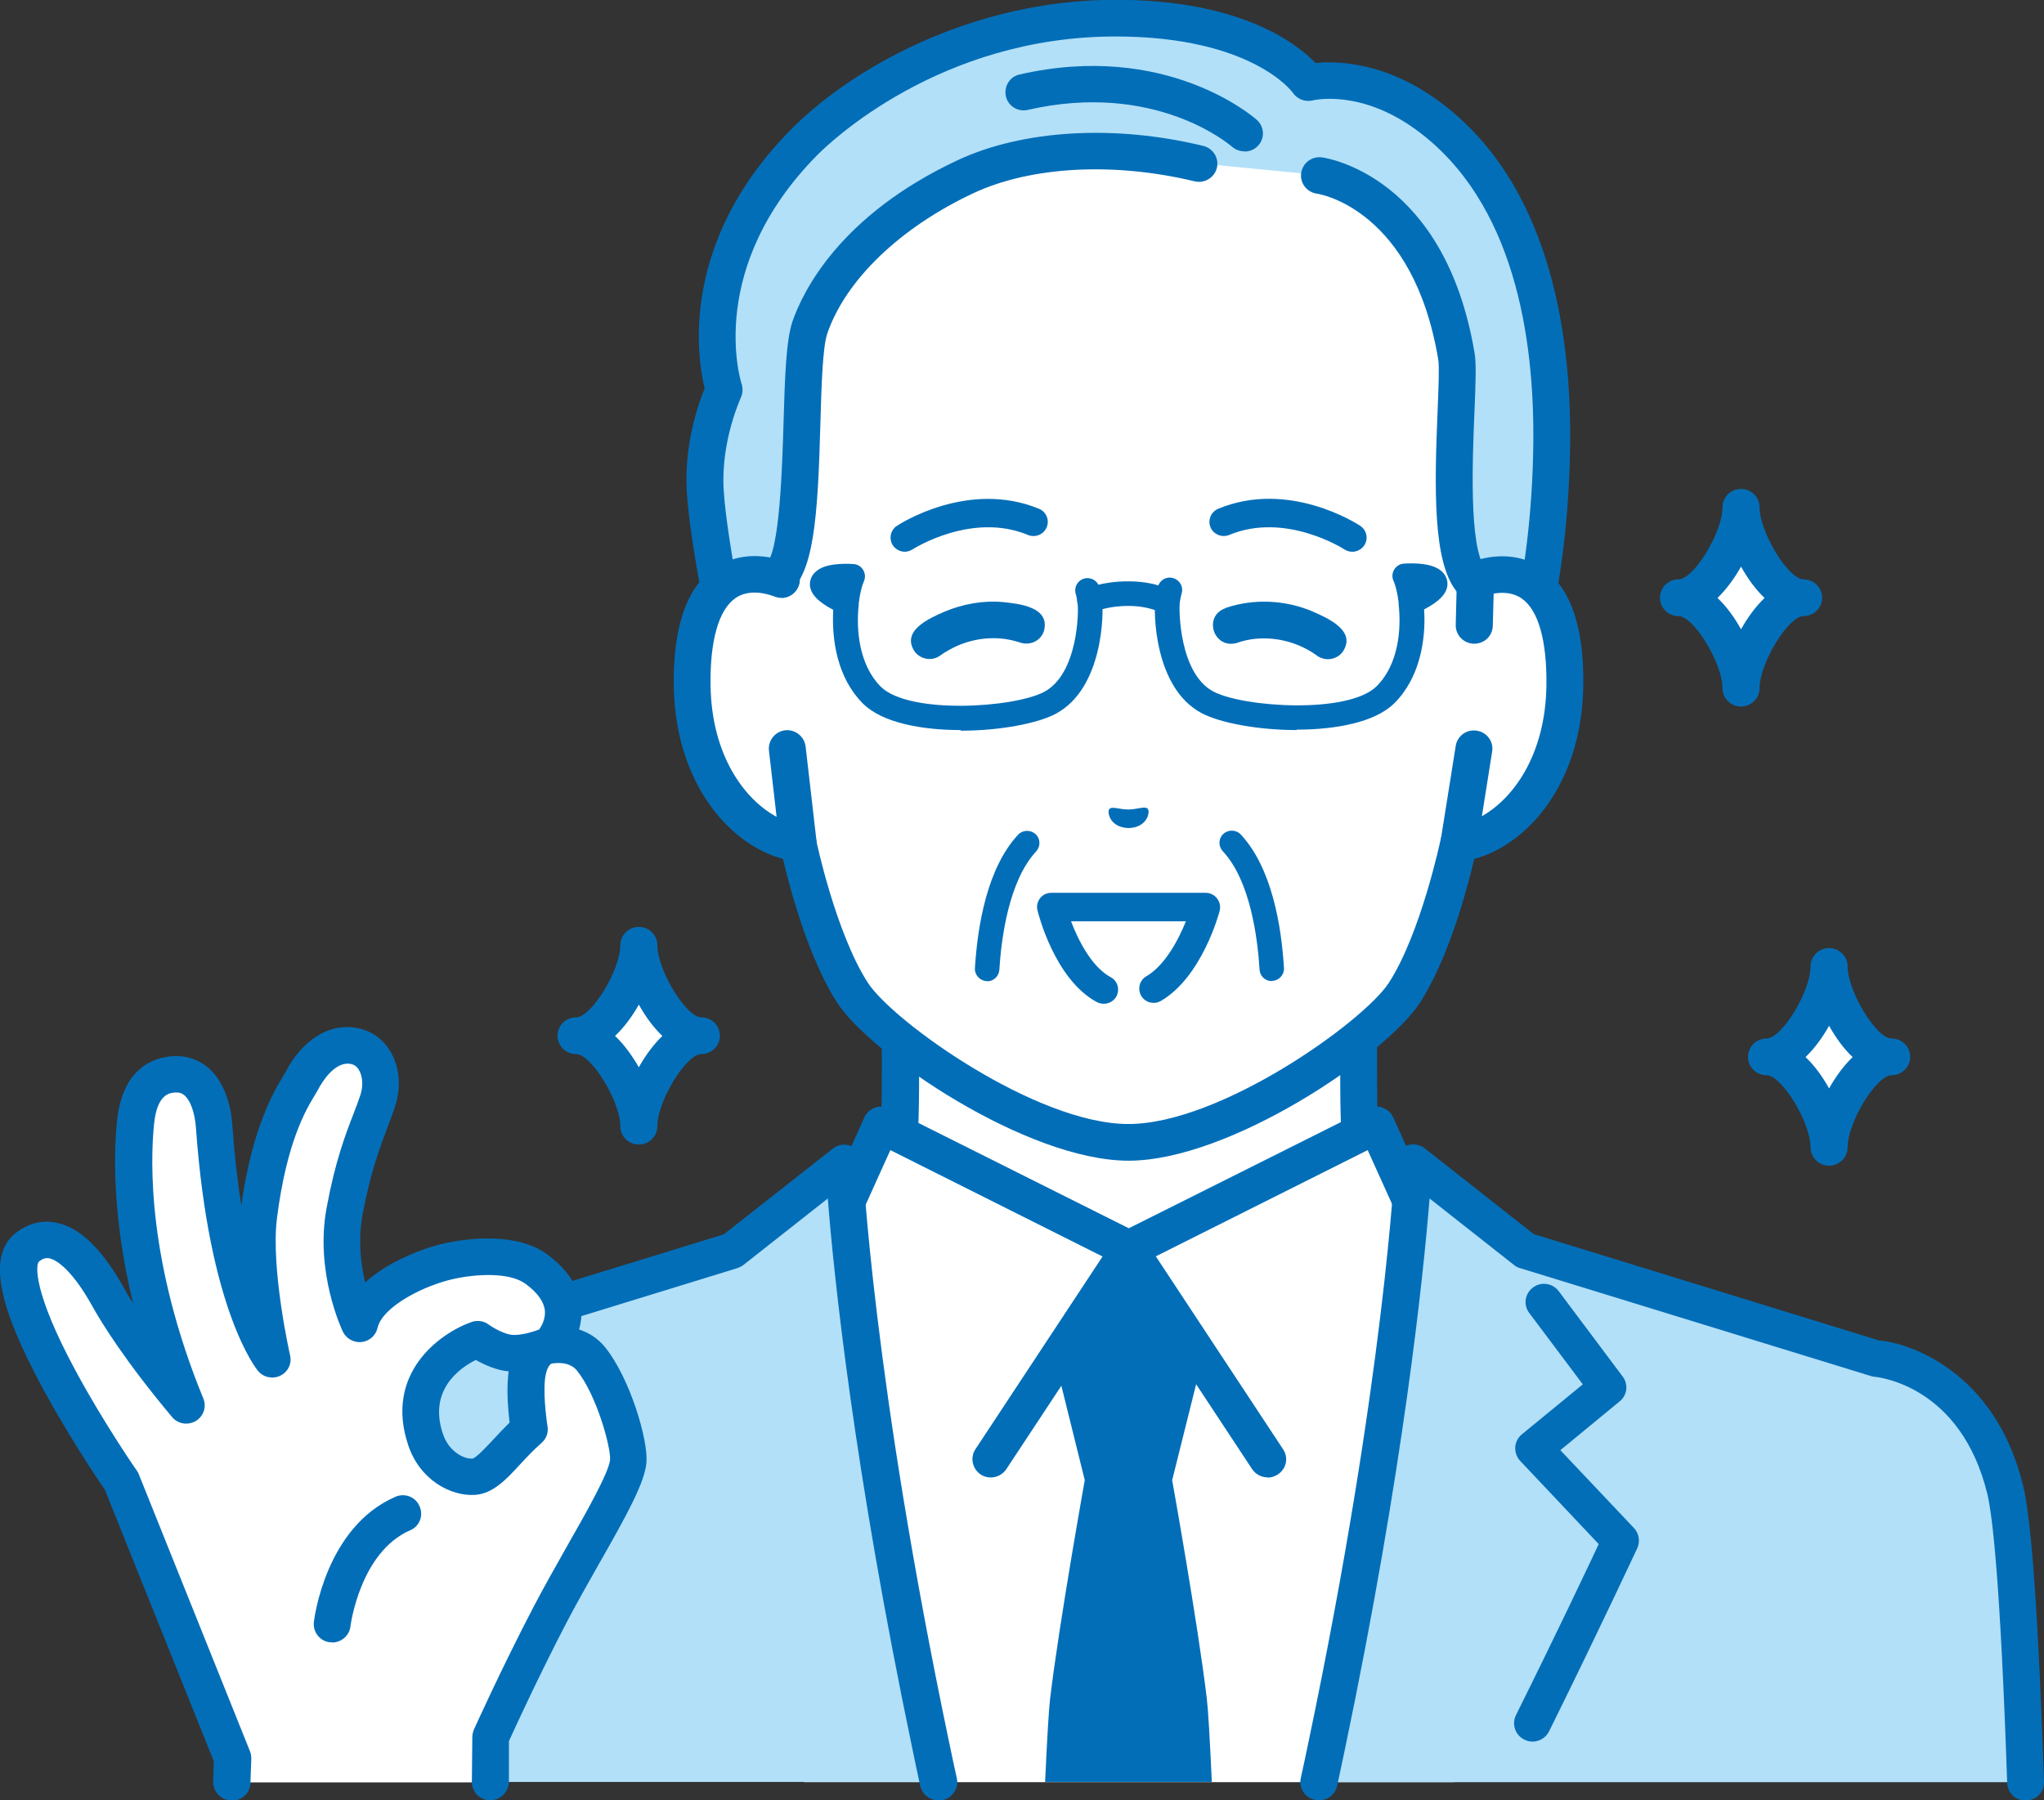 <svg width="126" height="111" viewBox="0 0 126 111" fill="none" xmlns="http://www.w3.org/2000/svg">
<rect x="0" y="0" width="126" height="111" fill="#333333" stroke="none"/>
<g clip-path="url(#clip0_483_3278)">
<path d="M98.632 83.356C89.281 79.87 87.212 76.808 85.599 74.998C83.987 73.188 83.745 71.897 83.745 66.054V47.874L69.624 51.068L55.503 47.874V66.054C55.503 71.897 55.261 73.201 53.649 74.998C52.037 76.808 49.968 79.87 40.617 83.356C31.279 86.83 59.171 103.48 59.171 103.48H80.091C80.091 103.48 107.983 86.83 98.645 83.356H98.632Z" fill="white"/>
<path d="M59.157 104.611C58.956 104.611 58.754 104.558 58.566 104.452C54.965 102.296 37.015 91.262 37.566 85.273C37.647 84.341 38.184 83.064 40.2 82.305C48.476 79.217 50.8 76.529 52.345 74.759C52.493 74.586 52.641 74.412 52.789 74.253C54.079 72.815 54.361 71.937 54.361 66.054V47.874C54.361 47.528 54.522 47.208 54.791 46.995C55.059 46.782 55.409 46.703 55.758 46.782L69.624 49.923L83.489 46.782C83.825 46.703 84.175 46.782 84.457 46.995C84.725 47.208 84.887 47.528 84.887 47.874V66.054C84.887 71.95 85.169 72.815 86.459 74.253C86.606 74.412 86.754 74.586 86.902 74.759C88.447 76.542 90.772 79.217 99.048 82.305C101.063 83.064 101.601 84.328 101.681 85.273C102.232 91.262 84.282 102.296 80.681 104.452C80.144 104.771 79.445 104.598 79.123 104.066C78.8 103.533 78.975 102.841 79.512 102.522C87.963 97.478 99.733 88.853 99.424 85.473C99.411 85.3 99.37 84.82 98.255 84.408C89.428 81.121 86.875 78.166 85.182 76.223C85.034 76.05 84.9 75.903 84.766 75.743C82.831 73.587 82.616 71.871 82.616 66.041V49.285L69.892 52.173C69.731 52.212 69.556 52.212 69.382 52.173L56.658 49.285V66.041C56.658 71.871 56.443 73.587 54.508 75.743C54.374 75.89 54.24 76.05 54.092 76.223C52.399 78.179 49.846 81.121 41.019 84.408C39.904 84.82 39.864 85.3 39.85 85.473C39.541 88.853 51.311 97.478 59.762 102.522C60.299 102.841 60.474 103.533 60.151 104.066C59.937 104.412 59.56 104.611 59.184 104.611H59.157Z" fill="#036EB8"/>
<path d="M84.874 69.382L69.611 77.034L54.348 69.382L51.674 75.304L43.733 82.518C43.733 82.518 45.964 95.255 49.565 109.882H89.643C93.257 95.255 95.474 82.518 95.474 82.518L87.534 75.304L84.86 69.382H84.874Z" fill="white"/>
<path d="M90.261 108.498C90.181 108.498 90.114 108.498 90.033 108.471C89.415 108.338 89.025 107.753 89.146 107.14L94.238 82.904L86.768 76.129C86.647 76.023 86.566 75.903 86.499 75.757L84.309 70.912L70.108 78.033C69.785 78.192 69.409 78.192 69.087 78.033L54.885 70.912L52.695 75.757C52.628 75.903 52.534 76.023 52.426 76.129L44.956 82.904L50.048 107.14C50.183 107.753 49.779 108.338 49.161 108.471C48.543 108.604 47.939 108.205 47.818 107.593L42.591 82.718C42.511 82.332 42.645 81.932 42.941 81.653L50.707 74.599L53.286 68.889C53.407 68.61 53.649 68.397 53.945 68.29C54.24 68.184 54.563 68.21 54.831 68.344L69.584 75.73L84.336 68.344C84.618 68.21 84.941 68.184 85.223 68.29C85.519 68.397 85.747 68.61 85.881 68.889L88.461 74.599L96.227 81.653C96.522 81.919 96.657 82.318 96.576 82.718L91.35 107.593C91.242 108.125 90.772 108.485 90.234 108.485L90.261 108.498Z" fill="#036EB8"/>
<path d="M78.142 91.089C77.766 91.089 77.403 90.903 77.188 90.583L69.611 79.097L62.033 90.583C61.684 91.103 60.985 91.249 60.461 90.916C59.937 90.57 59.789 89.878 60.125 89.359L68.657 76.422C68.872 76.103 69.221 75.916 69.611 75.916C70 75.916 70.35 76.103 70.565 76.422L79.096 89.359C79.446 89.878 79.298 90.57 78.76 90.916C78.572 91.036 78.357 91.103 78.142 91.103V91.089Z" fill="#036EB8"/>
<path d="M72.257 91.262L74.097 83.889L69.57 77.021L65.042 83.889L66.869 91.262C66.869 91.262 65.284 100.1 64.733 104.731C64.652 105.397 64.545 107.233 64.424 109.869H74.702C74.581 107.233 74.474 105.397 74.393 104.731C73.842 100.1 72.257 91.262 72.257 91.262Z" fill="#036EB8"/>
<path d="M115.641 83.756L94.01 77.101L87.131 71.684C87.131 71.684 86.553 84.874 81.77 107.673C81.622 108.405 81.461 109.15 81.3 109.882H124.872C124.576 101.178 124.16 94.111 123.609 91.848C121.755 84.208 115.641 83.769 115.641 83.769V83.756Z" fill="#B2E0F8"/>
<path d="M81.3 111C81.219 111 81.139 111 81.058 110.973C80.44 110.84 80.05 110.241 80.185 109.629C80.346 108.897 80.507 108.165 80.655 107.433C85.357 85.02 85.989 71.764 85.989 71.631C86.002 71.205 86.258 70.832 86.647 70.659C87.037 70.486 87.494 70.54 87.83 70.806L94.547 76.09L115.843 82.651C117.563 82.771 122.977 84.461 124.711 91.595C125.235 93.724 125.651 99.7 126 109.855C126.027 110.481 125.53 111 124.899 111.013C124.267 111.04 123.743 110.547 123.73 109.922C123.313 97.637 122.83 93.458 122.507 92.114C120.881 85.433 115.803 84.914 115.561 84.887C115.48 84.887 115.4 84.86 115.306 84.834L93.674 78.179C93.54 78.139 93.419 78.073 93.311 77.98L88.125 73.894C87.749 78.538 86.54 90.49 82.899 107.886C82.737 108.631 82.59 109.363 82.428 110.108C82.308 110.641 81.837 111 81.313 111H81.3Z" fill="#036EB8"/>
<path d="M94.466 107.38C94.292 107.38 94.131 107.34 93.969 107.26C93.405 106.981 93.177 106.315 93.445 105.756C95.985 100.645 97.839 96.719 98.551 95.202L93.714 90.078C93.499 89.852 93.392 89.545 93.405 89.239C93.418 88.933 93.566 88.64 93.808 88.441L97.57 85.353L94.265 80.948C93.889 80.455 93.996 79.75 94.507 79.377C95.004 79.004 95.716 79.111 96.092 79.617L100.029 84.874C100.392 85.353 100.311 86.032 99.841 86.404L96.186 89.412L100.728 94.217C101.037 94.55 101.117 95.042 100.929 95.455C100.902 95.495 98.752 100.153 95.488 106.754C95.286 107.154 94.883 107.38 94.466 107.38Z" fill="#036EB8"/>
<path d="M52.009 71.684L45.13 77.101L23.499 83.756C23.499 83.756 17.399 84.195 15.531 91.835C14.981 94.097 14.578 101.164 14.269 109.869H57.84C57.679 109.137 57.518 108.391 57.37 107.659C52.601 84.874 52.009 71.671 52.009 71.671V71.684Z" fill="#B2E0F8"/>
<path d="M57.841 111C57.317 111 56.847 110.641 56.726 110.108C56.565 109.363 56.403 108.631 56.256 107.886C52.614 90.49 51.392 78.538 51.029 73.894L45.843 77.98C45.735 78.073 45.601 78.126 45.48 78.179L23.849 84.834C23.768 84.86 23.674 84.874 23.593 84.887C23.378 84.9 18.286 85.406 16.66 92.114C16.338 93.458 15.854 97.637 15.438 109.922C15.411 110.547 14.887 111.027 14.269 111.013C13.637 110.987 13.154 110.468 13.167 109.855C13.517 99.7 13.933 93.724 14.457 91.595C16.352 83.822 22.25 82.784 23.298 82.664L44.62 76.103L51.338 70.819C51.674 70.553 52.131 70.5 52.52 70.673C52.91 70.846 53.165 71.218 53.179 71.644C53.179 71.777 53.81 85.033 58.513 107.446C58.66 108.178 58.822 108.91 58.983 109.642C59.117 110.255 58.728 110.854 58.11 110.987C58.029 111 57.949 111.013 57.868 111.013L57.841 111Z" fill="#036EB8"/>
<path d="M90.96 35.722V24.822C90.96 21.681 90.167 18.58 88.636 15.825C85.72 10.554 79.808 4.432 69.651 4.392H69.476C59.306 4.432 53.407 10.568 50.492 15.825C48.96 18.58 48.167 21.681 48.167 24.822V35.722C45.803 34.831 42.551 35.416 42.672 42.284C42.766 48.366 46.474 51.627 49.202 51.973C49.202 51.973 50.438 57.936 52.561 61.21C54.348 63.965 63.565 70.433 69.57 70.433C75.576 70.433 84.793 63.965 86.58 61.21C88.703 57.936 89.939 51.973 89.939 51.973C92.666 51.64 96.375 48.38 96.469 42.284C96.576 35.416 93.338 34.831 90.974 35.722H90.96Z" fill="white"/>
<path d="M69.57 71.564C63.309 71.564 53.689 65.029 51.607 61.822C49.833 59.08 48.664 54.675 48.261 52.944C44.943 52.053 41.638 48.246 41.544 42.324C41.49 38.69 42.323 36.241 44.029 35.044C44.889 34.444 45.923 34.205 47.039 34.312V24.835C47.039 21.495 47.885 18.194 49.497 15.292C51.97 10.82 57.868 3.314 69.476 3.274H69.664C81.286 3.327 87.171 10.82 89.643 15.292C91.256 18.194 92.102 21.495 92.102 24.835V34.312C93.217 34.192 94.252 34.444 95.112 35.044C96.818 36.241 97.664 38.677 97.597 42.324C97.503 48.26 94.198 52.066 90.879 52.944C90.476 54.688 89.307 59.08 87.534 61.822C85.451 65.029 75.818 71.564 69.57 71.564ZM46.515 36.534C46.112 36.534 45.709 36.627 45.332 36.88C44.298 37.599 43.76 39.515 43.801 42.27C43.895 47.727 47.092 50.575 49.336 50.855C49.82 50.908 50.209 51.268 50.303 51.747C50.303 51.8 51.526 57.55 53.501 60.597C55.046 62.98 63.874 69.302 69.557 69.302C75.24 69.302 84.067 62.98 85.613 60.597C87.588 57.55 88.797 51.8 88.81 51.747C88.904 51.268 89.294 50.922 89.778 50.855C92.021 50.575 95.219 47.727 95.313 42.27C95.353 39.502 94.816 37.586 93.781 36.88C92.962 36.308 91.9 36.574 91.35 36.787C91 36.92 90.611 36.867 90.302 36.667C89.993 36.454 89.805 36.108 89.805 35.736V24.835C89.805 21.881 89.052 18.953 87.628 16.384C85.398 12.351 80.077 5.577 69.638 5.537H69.463C59.023 5.577 53.716 12.351 51.472 16.384C50.048 18.953 49.296 21.881 49.296 24.835V35.736C49.296 36.108 49.108 36.454 48.799 36.667C48.49 36.88 48.1 36.92 47.751 36.787C47.442 36.667 46.985 36.534 46.501 36.534H46.515Z" fill="#036EB8"/>
<path d="M87.977 7.094C84.04 4.219 80.655 5.098 80.655 5.098C80.655 5.098 78.048 1.118 68.791 1.118C59.534 1.118 52.413 5.909 49.605 8.758C42.135 16.317 44.66 24.023 44.66 24.023C44.66 24.023 43.303 26.832 43.492 30.199C43.68 33.566 45.252 40.78 45.252 40.78C45.252 40.78 46.152 36.84 47.872 35.709C50.062 34.272 49.041 22.826 49.954 20.177C50.975 17.236 53.918 13.522 59.547 10.887C62.879 9.33 68.092 8.664 73.937 10.075L81.34 10.794C81.34 10.794 88.098 11.712 89.804 21.974C90.087 23.691 88.864 33.367 90.678 35.696C91.672 36.973 93.822 40.767 93.822 40.767C93.822 40.767 95.609 35.589 95.676 27.191C95.73 21.481 94.776 12.018 87.991 7.067L87.977 7.094Z" fill="#B2E0F8"/>
<path d="M93.808 41.925C93.405 41.925 93.016 41.712 92.814 41.352C92.787 41.312 90.691 37.626 89.751 36.414C88.353 34.604 88.407 30.292 88.622 25.261C88.676 23.944 88.73 22.586 88.662 22.187C87.131 12.95 81.407 11.965 81.165 11.938C80.547 11.845 80.117 11.273 80.211 10.661C80.305 10.049 80.856 9.623 81.488 9.703C81.797 9.742 89.092 10.86 90.906 21.814C91 22.413 90.973 23.491 90.893 25.341C90.772 28.269 90.543 33.726 91.551 35.03C92.035 35.656 92.747 36.787 93.392 37.852C93.889 35.576 94.48 31.889 94.52 27.204C94.574 20.882 93.378 12.431 87.292 7.999C83.879 5.51 81.044 6.162 80.923 6.189C80.453 6.309 79.956 6.109 79.687 5.71C79.674 5.683 77.175 2.249 68.764 2.249C57.922 2.249 51.123 8.811 50.384 9.556C43.518 16.504 45.628 23.411 45.722 23.691C45.802 23.957 45.789 24.263 45.668 24.516C45.668 24.542 44.445 27.125 44.607 30.146C44.701 31.809 45.144 34.484 45.561 36.707C46.004 35.935 46.555 35.217 47.213 34.777C48.073 34.099 48.221 28.655 48.301 26.046C48.382 23.331 48.449 21.002 48.852 19.818C49.497 17.954 51.781 13.269 59.037 9.876C63.054 7.999 68.71 7.666 74.179 8.997C74.783 9.144 75.159 9.756 75.012 10.355C74.864 10.954 74.246 11.326 73.641 11.18C68.657 9.982 63.564 10.248 60.004 11.912C55.517 14.015 52.144 17.236 51.002 20.55C50.706 21.401 50.639 23.797 50.572 26.113C50.411 31.929 50.182 35.536 48.463 36.654C47.455 37.319 46.595 39.888 46.326 41.033C46.206 41.552 45.749 41.911 45.225 41.911C44.687 41.911 44.23 41.538 44.123 41.019C44.056 40.727 42.524 33.686 42.336 30.265C42.175 27.377 43.048 24.889 43.438 23.944C42.994 22.12 41.825 14.986 48.772 7.972C52.413 4.286 59.829 -0.013 68.778 -0.013C76.463 -0.013 79.916 2.662 81.098 3.886C82.428 3.753 85.384 3.82 88.635 6.189C95.488 11.18 96.845 20.39 96.791 27.231C96.71 35.709 94.95 40.94 94.87 41.153C94.722 41.578 94.346 41.871 93.902 41.911C93.862 41.911 93.835 41.911 93.795 41.911L93.808 41.925Z" fill="#036EB8"/>
<path d="M76.704 9.33C76.436 9.33 76.167 9.237 75.952 9.05C75.75 8.877 71.169 4.991 63.363 6.774C62.745 6.921 62.14 6.535 62.006 5.936C61.871 5.324 62.248 4.725 62.852 4.592C71.868 2.529 77.242 7.187 77.47 7.387C77.941 7.799 77.981 8.518 77.564 8.97C77.336 9.223 77.027 9.343 76.718 9.343L76.704 9.33Z" fill="#036EB8"/>
<path d="M48.18 35.722C45.815 34.831 42.564 35.416 42.685 42.284C42.779 48.366 46.487 51.627 49.215 51.973L48.543 46.157L48.18 35.722Z" fill="white"/>
<path d="M49.202 53.104C49.202 53.104 49.108 53.104 49.068 53.104C45.494 52.665 41.651 48.739 41.544 42.324C41.49 38.69 42.323 36.241 44.029 35.044C45.279 34.178 46.891 34.045 48.57 34.684C49.161 34.91 49.457 35.549 49.229 36.135C49 36.721 48.355 37.013 47.764 36.787C47.213 36.574 46.152 36.308 45.332 36.88C44.298 37.599 43.76 39.516 43.801 42.27C43.868 46.609 45.91 49.298 47.872 50.363L47.401 46.277C47.334 45.664 47.778 45.105 48.396 45.026C49.014 44.959 49.578 45.398 49.659 46.011L50.33 51.827C50.371 52.173 50.25 52.505 49.995 52.758C49.779 52.971 49.497 53.078 49.202 53.078V53.104Z" fill="#036EB8"/>
<path d="M90.973 35.722L90.906 38.531L90.865 46.144L89.939 51.96C92.666 51.627 96.374 48.366 96.468 42.27C96.576 35.403 93.338 34.817 90.973 35.709V35.722Z" fill="white"/>
<path d="M89.939 53.104C89.63 53.104 89.335 52.984 89.12 52.758C88.878 52.505 88.757 52.146 88.811 51.8L89.737 45.984C89.832 45.372 90.423 44.946 91.041 45.052C91.659 45.145 92.089 45.731 91.981 46.343L91.35 50.323C93.284 49.231 95.26 46.556 95.327 42.284C95.367 39.516 94.83 37.599 93.795 36.894C93.258 36.521 92.613 36.508 92.075 36.601L92.022 38.584C92.008 39.209 91.498 39.702 90.853 39.688C90.221 39.675 89.724 39.156 89.737 38.531L89.805 35.722C89.805 35.27 90.1 34.857 90.544 34.697C92.237 34.059 93.849 34.192 95.085 35.057C96.791 36.255 97.638 38.69 97.57 42.337C97.463 48.752 93.62 52.678 90.046 53.118C90.006 53.118 89.953 53.118 89.912 53.118L89.939 53.104Z" fill="#036EB8"/>
<path d="M60.851 60.491C60.851 60.491 60.824 60.491 60.81 60.491C60.394 60.464 60.071 60.105 60.098 59.693C60.26 57.071 60.851 53.517 62.758 51.467C63.041 51.161 63.524 51.148 63.833 51.427C64.142 51.707 64.156 52.186 63.874 52.492C62.181 54.316 61.724 57.856 61.603 59.799C61.576 60.198 61.24 60.504 60.851 60.504V60.491Z" fill="#036EB8"/>
<path d="M78.397 60.491C77.994 60.491 77.671 60.185 77.644 59.786C77.524 57.843 77.08 54.302 75.374 52.479C75.092 52.173 75.105 51.694 75.414 51.414C75.723 51.135 76.207 51.148 76.489 51.454C78.397 53.504 78.988 57.057 79.149 59.679C79.176 60.092 78.854 60.451 78.437 60.478C78.424 60.478 78.41 60.478 78.397 60.478V60.491Z" fill="#036EB8"/>
<path d="M68.388 49.883C68.549 49.697 68.992 49.91 69.57 49.91C70.148 49.897 70.591 49.684 70.752 49.87C70.914 50.056 70.726 51.028 69.57 51.055C68.415 51.028 68.227 50.07 68.388 49.87V49.883Z" fill="#036EB8"/>
<path d="M68.038 61.01L71.115 60.957C73.359 59.653 74.34 55.926 74.34 55.926H64.827C64.827 55.926 65.754 59.759 68.038 61.01Z" fill="white"/>
<path d="M68.038 61.889C67.89 61.889 67.743 61.849 67.608 61.782C65.002 60.371 63.994 56.299 63.954 56.126C63.886 55.859 63.954 55.593 64.115 55.38C64.276 55.167 64.531 55.047 64.814 55.047H74.326C74.595 55.047 74.863 55.181 75.025 55.394C75.186 55.606 75.253 55.886 75.186 56.152C75.145 56.325 74.084 60.251 71.558 61.715C71.142 61.955 70.591 61.822 70.349 61.396C70.107 60.983 70.242 60.438 70.658 60.198C71.8 59.533 72.633 57.975 73.103 56.804H66.023C66.48 58.002 67.299 59.613 68.468 60.251C68.898 60.478 69.046 61.01 68.817 61.436C68.656 61.729 68.347 61.889 68.038 61.889Z" fill="#036EB8"/>
<path d="M71.948 37.865C71.814 37.865 71.68 37.838 71.559 37.759C71.532 37.759 70.82 37.359 69.557 37.359C68.294 37.359 67.515 37.705 67.501 37.705C67.125 37.892 66.668 37.732 66.48 37.359C66.292 36.987 66.453 36.534 66.829 36.348C66.937 36.295 67.904 35.842 69.557 35.842C71.21 35.842 72.217 36.388 72.325 36.454C72.688 36.667 72.808 37.133 72.593 37.492C72.446 37.732 72.19 37.865 71.935 37.865H71.948Z" fill="#036EB8"/>
<path d="M59.211 45.012C56.806 45.012 54.387 44.56 53.205 43.388C51.633 41.831 51.257 39.489 51.364 37.599C50.41 37.106 49.927 36.587 49.927 36.028C49.927 35.736 50.048 35.456 50.276 35.256C50.827 34.737 51.969 34.737 52.614 34.777C52.856 34.791 53.084 34.924 53.205 35.137C53.339 35.35 53.353 35.602 53.259 35.829C53.124 36.135 53.004 36.614 52.936 37.2C52.936 37.226 52.936 37.266 52.936 37.293C52.762 38.837 52.963 41.006 54.293 42.337C56.04 44.067 62.529 43.641 64.37 42.656C66.466 41.538 66.506 37.639 66.426 37.16C66.385 36.88 66.305 36.587 66.305 36.587C66.197 36.188 66.439 35.776 66.842 35.669C67.245 35.562 67.662 35.802 67.769 36.201C67.769 36.215 67.877 36.587 67.931 36.96C68.052 37.759 68.011 42.43 65.096 44.001C63.954 44.613 61.602 45.052 59.224 45.052L59.211 45.012Z" fill="#036EB8"/>
<path d="M79.929 45.012C77.551 45.012 75.2 44.573 74.058 43.961C71.142 42.404 71.102 37.719 71.223 36.92C71.277 36.547 71.384 36.175 71.384 36.161C71.492 35.762 71.908 35.523 72.311 35.642C72.714 35.749 72.956 36.161 72.849 36.561C72.849 36.561 72.768 36.854 72.728 37.133C72.661 37.612 72.701 41.512 74.784 42.63C76.624 43.615 83.127 44.041 84.86 42.31C86.204 40.98 86.392 38.81 86.217 37.266C86.217 37.226 86.217 37.2 86.217 37.16C86.15 36.574 86.029 36.095 85.895 35.802C85.801 35.576 85.814 35.323 85.949 35.11C86.083 34.897 86.298 34.764 86.54 34.751C87.171 34.711 88.313 34.711 88.877 35.23C89.106 35.443 89.227 35.709 89.227 36.002C89.227 36.561 88.743 37.08 87.789 37.572C87.91 39.449 87.52 41.805 85.949 43.362C84.766 44.533 82.348 44.986 79.943 44.986L79.929 45.012Z" fill="#036EB8"/>
<path d="M55.785 34.019C55.503 34.019 55.221 33.886 55.046 33.633C54.778 33.233 54.885 32.688 55.288 32.422C55.463 32.302 59.695 29.573 64.048 31.37C64.505 31.556 64.707 32.076 64.519 32.515C64.33 32.967 63.806 33.167 63.363 32.981C59.897 31.543 56.296 33.846 56.255 33.872C56.108 33.965 55.933 34.019 55.772 34.019H55.785Z" fill="#036EB8"/>
<path d="M83.355 34.019C83.18 34.019 83.019 33.965 82.871 33.872C82.831 33.846 79.244 31.543 75.777 32.981C75.321 33.167 74.81 32.954 74.622 32.515C74.434 32.076 74.649 31.556 75.092 31.37C79.445 29.56 83.678 32.302 83.852 32.422C84.255 32.688 84.363 33.233 84.094 33.633C83.919 33.886 83.637 34.019 83.355 34.019Z" fill="#036EB8"/>
<path d="M62.852 39.609C61.428 39.13 59.829 39.329 58.526 40.061C58.31 40.181 58.109 40.301 57.975 40.407C57.477 40.78 56.765 40.673 56.389 40.181C55.516 38.89 57.289 38.118 58.243 37.705C59.358 37.24 60.595 37.013 61.804 37.12C62.852 37.226 64.733 37.426 64.357 38.89C64.168 39.516 63.483 39.835 62.865 39.609H62.852Z" fill="#036EB8"/>
<path d="M75.563 37.479C77.296 36.894 79.244 36.987 80.923 37.705C81.864 38.118 83.651 38.903 82.764 40.194C82.374 40.713 81.622 40.793 81.125 40.381C79.741 39.396 77.833 39.063 76.221 39.649C74.783 40.021 74.152 37.958 75.563 37.492V37.479Z" fill="#036EB8"/>
<path d="M112.753 70.752C112.753 68.903 110.764 65.189 108.896 65.189C110.764 65.189 112.753 61.476 112.753 59.626C112.753 61.476 114.741 65.189 116.609 65.189C114.741 65.189 112.753 68.903 112.753 70.752Z" fill="white"/>
<path d="M112.752 71.871C112.121 71.871 111.61 71.365 111.61 70.739C111.61 69.209 109.836 66.294 108.896 66.294C108.264 66.294 107.754 65.788 107.754 65.163C107.754 64.537 108.264 64.031 108.896 64.031C109.836 64.031 111.61 61.13 111.61 59.586C111.61 58.961 112.121 58.455 112.752 58.455C113.383 58.455 113.894 58.961 113.894 59.586C113.894 61.117 115.668 64.031 116.608 64.031C117.24 64.031 117.75 64.537 117.75 65.163C117.75 65.788 117.24 66.294 116.608 66.294C115.668 66.294 113.894 69.195 113.894 70.739C113.894 71.365 113.383 71.871 112.752 71.871ZM111.301 65.176C111.865 65.708 112.349 66.387 112.752 67.106C113.155 66.387 113.652 65.708 114.203 65.176C113.639 64.644 113.155 63.965 112.752 63.246C112.349 63.965 111.852 64.644 111.301 65.176Z" fill="#036EB8"/>
<path d="M107.325 42.43C107.325 40.58 105.336 36.867 103.469 36.867C105.336 36.867 107.325 33.154 107.325 31.304C107.325 33.154 109.313 36.867 111.181 36.867C109.313 36.867 107.325 40.58 107.325 42.43Z" fill="white"/>
<path d="M107.324 43.562C106.693 43.562 106.182 43.056 106.182 42.43C106.182 40.9 104.409 37.985 103.468 37.985C102.837 37.985 102.326 37.479 102.326 36.853C102.326 36.228 102.837 35.722 103.468 35.722C104.409 35.722 106.182 32.821 106.182 31.277C106.182 30.651 106.693 30.146 107.324 30.146C107.956 30.146 108.466 30.651 108.466 31.277C108.466 32.807 110.24 35.722 111.18 35.722C111.812 35.722 112.322 36.228 112.322 36.853C112.322 37.479 111.812 37.985 111.18 37.985C110.24 37.985 108.466 40.886 108.466 42.43C108.466 43.056 107.956 43.562 107.324 43.562ZM105.873 36.867C106.437 37.399 106.921 38.078 107.324 38.797C107.727 38.078 108.224 37.399 108.775 36.867C108.211 36.334 107.727 35.656 107.324 34.937C106.921 35.656 106.424 36.334 105.873 36.867Z" fill="#036EB8"/>
<path d="M39.38 69.448C39.38 67.598 37.392 63.885 35.524 63.885C37.392 63.885 39.38 60.172 39.38 58.322C39.38 60.172 41.369 63.885 43.236 63.885C41.369 63.885 39.38 67.598 39.38 69.448Z" fill="white"/>
<path d="M39.38 70.566C38.748 70.566 38.238 70.061 38.238 69.435C38.238 67.904 36.451 64.99 35.51 64.99C34.879 64.99 34.368 64.484 34.368 63.858C34.368 63.233 34.879 62.727 35.51 62.727C36.451 62.727 38.238 59.826 38.238 58.282C38.238 57.656 38.748 57.15 39.38 57.15C40.011 57.15 40.522 57.656 40.522 58.282C40.522 59.812 42.295 62.727 43.236 62.727C43.867 62.727 44.378 63.233 44.378 63.858C44.378 64.484 43.867 64.99 43.236 64.99C42.295 64.99 40.522 67.891 40.522 69.435C40.522 70.061 40.011 70.566 39.38 70.566ZM37.915 63.872C38.48 64.404 38.963 65.083 39.38 65.802C39.783 65.083 40.28 64.404 40.831 63.872C40.266 63.339 39.783 62.66 39.38 61.942C38.977 62.66 38.48 63.339 37.915 63.872Z" fill="#036EB8"/>
<path d="M33.885 82.944C33.885 82.944 36.195 80.588 33.065 78.272C31.668 77.234 29.195 77.434 27.677 77.767C26.159 78.099 22.639 79.47 22.142 81.64C22.142 81.64 20.543 78.312 21.228 74.665C21.927 70.925 22.8 69.355 23.27 67.838C23.754 66.32 23.122 64.763 21.819 64.51C20.167 64.178 19.052 65.775 18.648 66.534C18.245 67.292 16.646 69.275 15.921 74.945C15.491 78.299 16.741 83.822 16.741 83.822C16.741 83.822 13.959 80.495 13.167 69.462C13.046 67.705 12.28 66.121 10.681 66.241C8.854 66.374 8.451 68.077 8.343 69.182C8.249 70.087 7.483 76.995 11.447 86.657C8.706 83.37 7.255 81.067 6.637 79.963C4.823 76.715 3.076 75.784 1.652 76.915C0.282 78.019 1.827 81.746 3.654 85.14C5.414 88.387 7.456 91.329 7.456 91.329L14.309 108.405L14.255 109.895H30.19L30.216 107.127C30.216 107.127 31.977 103.227 33.871 99.607C35.833 95.854 38.587 91.635 38.708 90.091C38.788 89.04 37.794 85.513 36.41 83.809C35.47 82.651 33.871 82.971 33.871 82.971L33.885 82.944ZM32.433 84.993C32.312 86.325 32.608 88.135 32.608 88.135C31.184 89.359 30.216 90.983 29.209 91.049C28.201 91.116 26.764 90.371 26.226 88.747C24.708 84.222 29.437 82.571 29.437 82.571C29.437 82.571 30.539 83.383 31.533 83.436C32.339 83.476 33.172 83.197 33.468 83.077C33.213 83.197 32.568 83.636 32.447 84.993H32.433Z" fill="white"/>
<path d="M33.455 83.077C33.522 83.05 33.576 83.037 33.576 83.037C33.576 83.037 33.536 83.037 33.455 83.077Z" fill="white"/>
<path d="M14.282 111C14.282 111 14.255 111 14.242 111C13.611 110.973 13.127 110.454 13.14 109.842L13.181 108.591L6.463 91.848C6.073 91.289 4.286 88.627 2.674 85.672C-0.201 80.362 -0.739 77.394 0.954 76.036C1.706 75.437 2.566 75.211 3.453 75.384C4.918 75.664 6.288 76.995 7.645 79.417C7.766 79.63 7.954 79.963 8.209 80.375C6.879 74.905 7.027 70.886 7.215 69.102C7.551 65.828 9.486 65.203 10.614 65.123C11.447 65.056 12.213 65.309 12.831 65.828C13.678 66.56 14.215 67.824 14.322 69.382C14.457 71.245 14.645 72.882 14.873 74.319C15.559 69.475 16.902 67.265 17.48 66.307C17.561 66.187 17.614 66.081 17.655 66.001C18.461 64.471 20.033 62.993 22.061 63.392C22.908 63.565 23.62 64.071 24.063 64.83C24.628 65.775 24.735 66.986 24.372 68.157C24.238 68.596 24.063 69.036 23.889 69.501C23.432 70.713 22.854 72.216 22.357 74.852C22.061 76.409 22.236 77.913 22.505 79.071C24.063 77.66 26.374 76.875 27.449 76.648C28.699 76.382 31.802 75.916 33.751 77.354C35.04 78.312 35.739 79.417 35.833 80.641C35.873 81.134 35.806 81.573 35.699 81.972C36.276 82.159 36.854 82.505 37.311 83.077C38.829 84.967 39.958 88.76 39.85 90.157C39.756 91.382 38.681 93.338 36.921 96.426C36.236 97.637 35.524 98.888 34.893 100.1C33.294 103.174 31.762 106.488 31.372 107.353V109.882C31.346 110.494 30.835 111 30.217 111C29.585 111 29.088 110.494 29.088 109.869L29.115 107.1C29.115 106.941 29.156 106.794 29.209 106.648C29.223 106.608 31.01 102.668 32.891 99.075C33.536 97.837 34.261 96.559 34.96 95.322C36.115 93.299 37.539 90.783 37.607 89.998C37.66 89.252 36.787 86.018 35.564 84.501C35.081 83.902 34.167 84.049 34.127 84.062C34.113 84.062 34.1 84.062 34.073 84.062C34.073 84.062 34.06 84.062 34.046 84.062C34.033 84.062 34.006 84.075 33.952 84.102C33.885 84.155 33.657 84.381 33.589 85.1C33.482 86.271 33.751 87.935 33.751 87.948C33.818 88.334 33.67 88.72 33.374 88.973C32.918 89.372 32.488 89.825 32.084 90.264C31.225 91.196 30.405 92.087 29.303 92.167C27.799 92.274 25.877 91.249 25.165 89.106C23.687 84.701 27.073 82.212 29.075 81.506C29.424 81.387 29.827 81.44 30.123 81.666C30.392 81.866 31.117 82.278 31.601 82.305C32.111 82.332 32.743 82.145 33.052 82.039C33.133 81.999 33.2 81.986 33.24 81.972C33.401 81.733 33.63 81.307 33.589 80.814C33.536 80.269 33.146 79.71 32.407 79.164C31.426 78.432 29.384 78.538 27.946 78.858C26.24 79.231 23.593 80.508 23.271 81.879C23.163 82.345 22.774 82.691 22.29 82.744C21.82 82.797 21.349 82.544 21.134 82.105C21.067 81.959 19.388 78.405 20.14 74.439C20.664 71.604 21.282 69.994 21.779 68.703C21.954 68.25 22.102 67.864 22.223 67.492C22.397 66.946 22.357 66.36 22.129 65.974C22.008 65.761 21.833 65.642 21.632 65.602C20.597 65.389 19.777 66.879 19.683 67.039C19.63 67.159 19.536 67.292 19.442 67.465C18.864 68.41 17.681 70.38 17.077 75.078C16.674 78.206 17.87 83.516 17.883 83.569C18.004 84.075 17.749 84.594 17.278 84.82C16.808 85.047 16.244 84.927 15.908 84.528C15.787 84.381 12.885 80.801 12.079 69.541C12.012 68.61 11.743 67.851 11.367 67.532C11.206 67.398 11.044 67.345 10.802 67.359C10.466 67.385 9.687 67.438 9.499 69.288C9.257 71.618 9.096 77.846 12.536 86.231C12.751 86.75 12.536 87.336 12.065 87.615C11.582 87.895 10.964 87.802 10.601 87.362C7.726 83.929 6.275 81.586 5.67 80.495C4.273 77.993 3.292 77.633 3.037 77.58C2.889 77.553 2.687 77.553 2.405 77.78C2.204 77.939 1.989 79.59 4.703 84.594C6.409 87.749 8.411 90.65 8.438 90.677C8.491 90.743 8.532 90.823 8.559 90.903L15.411 107.979C15.465 108.125 15.492 108.272 15.492 108.431L15.438 109.922C15.411 110.534 14.914 111.013 14.309 111.013L14.282 111ZM29.33 83.849C28.349 84.341 26.388 85.699 27.301 88.401C27.664 89.505 28.605 89.971 29.129 89.931C29.384 89.865 29.989 89.199 30.405 88.76C30.714 88.427 31.05 88.068 31.413 87.709C31.332 87.016 31.225 85.859 31.319 84.9C31.319 84.781 31.346 84.674 31.359 84.554C30.593 84.488 29.827 84.128 29.33 83.849Z" fill="#036EB8"/>
<path d="M20.476 101.258C20.476 101.258 20.382 101.258 20.342 101.258C19.724 101.191 19.28 100.632 19.348 100.006C19.374 99.767 20.087 94.15 24.372 92.287C24.95 92.034 25.622 92.287 25.864 92.873C26.119 93.445 25.864 94.11 25.286 94.35C22.196 95.694 21.605 100.219 21.605 100.273C21.538 100.845 21.04 101.271 20.476 101.271V101.258Z" fill="#036EB8"/>
</g>
<defs>
<clipPath id="clip0_483_3278">
<rect width="126" height="111" fill="white"/>
</clipPath>
</defs>
</svg>
